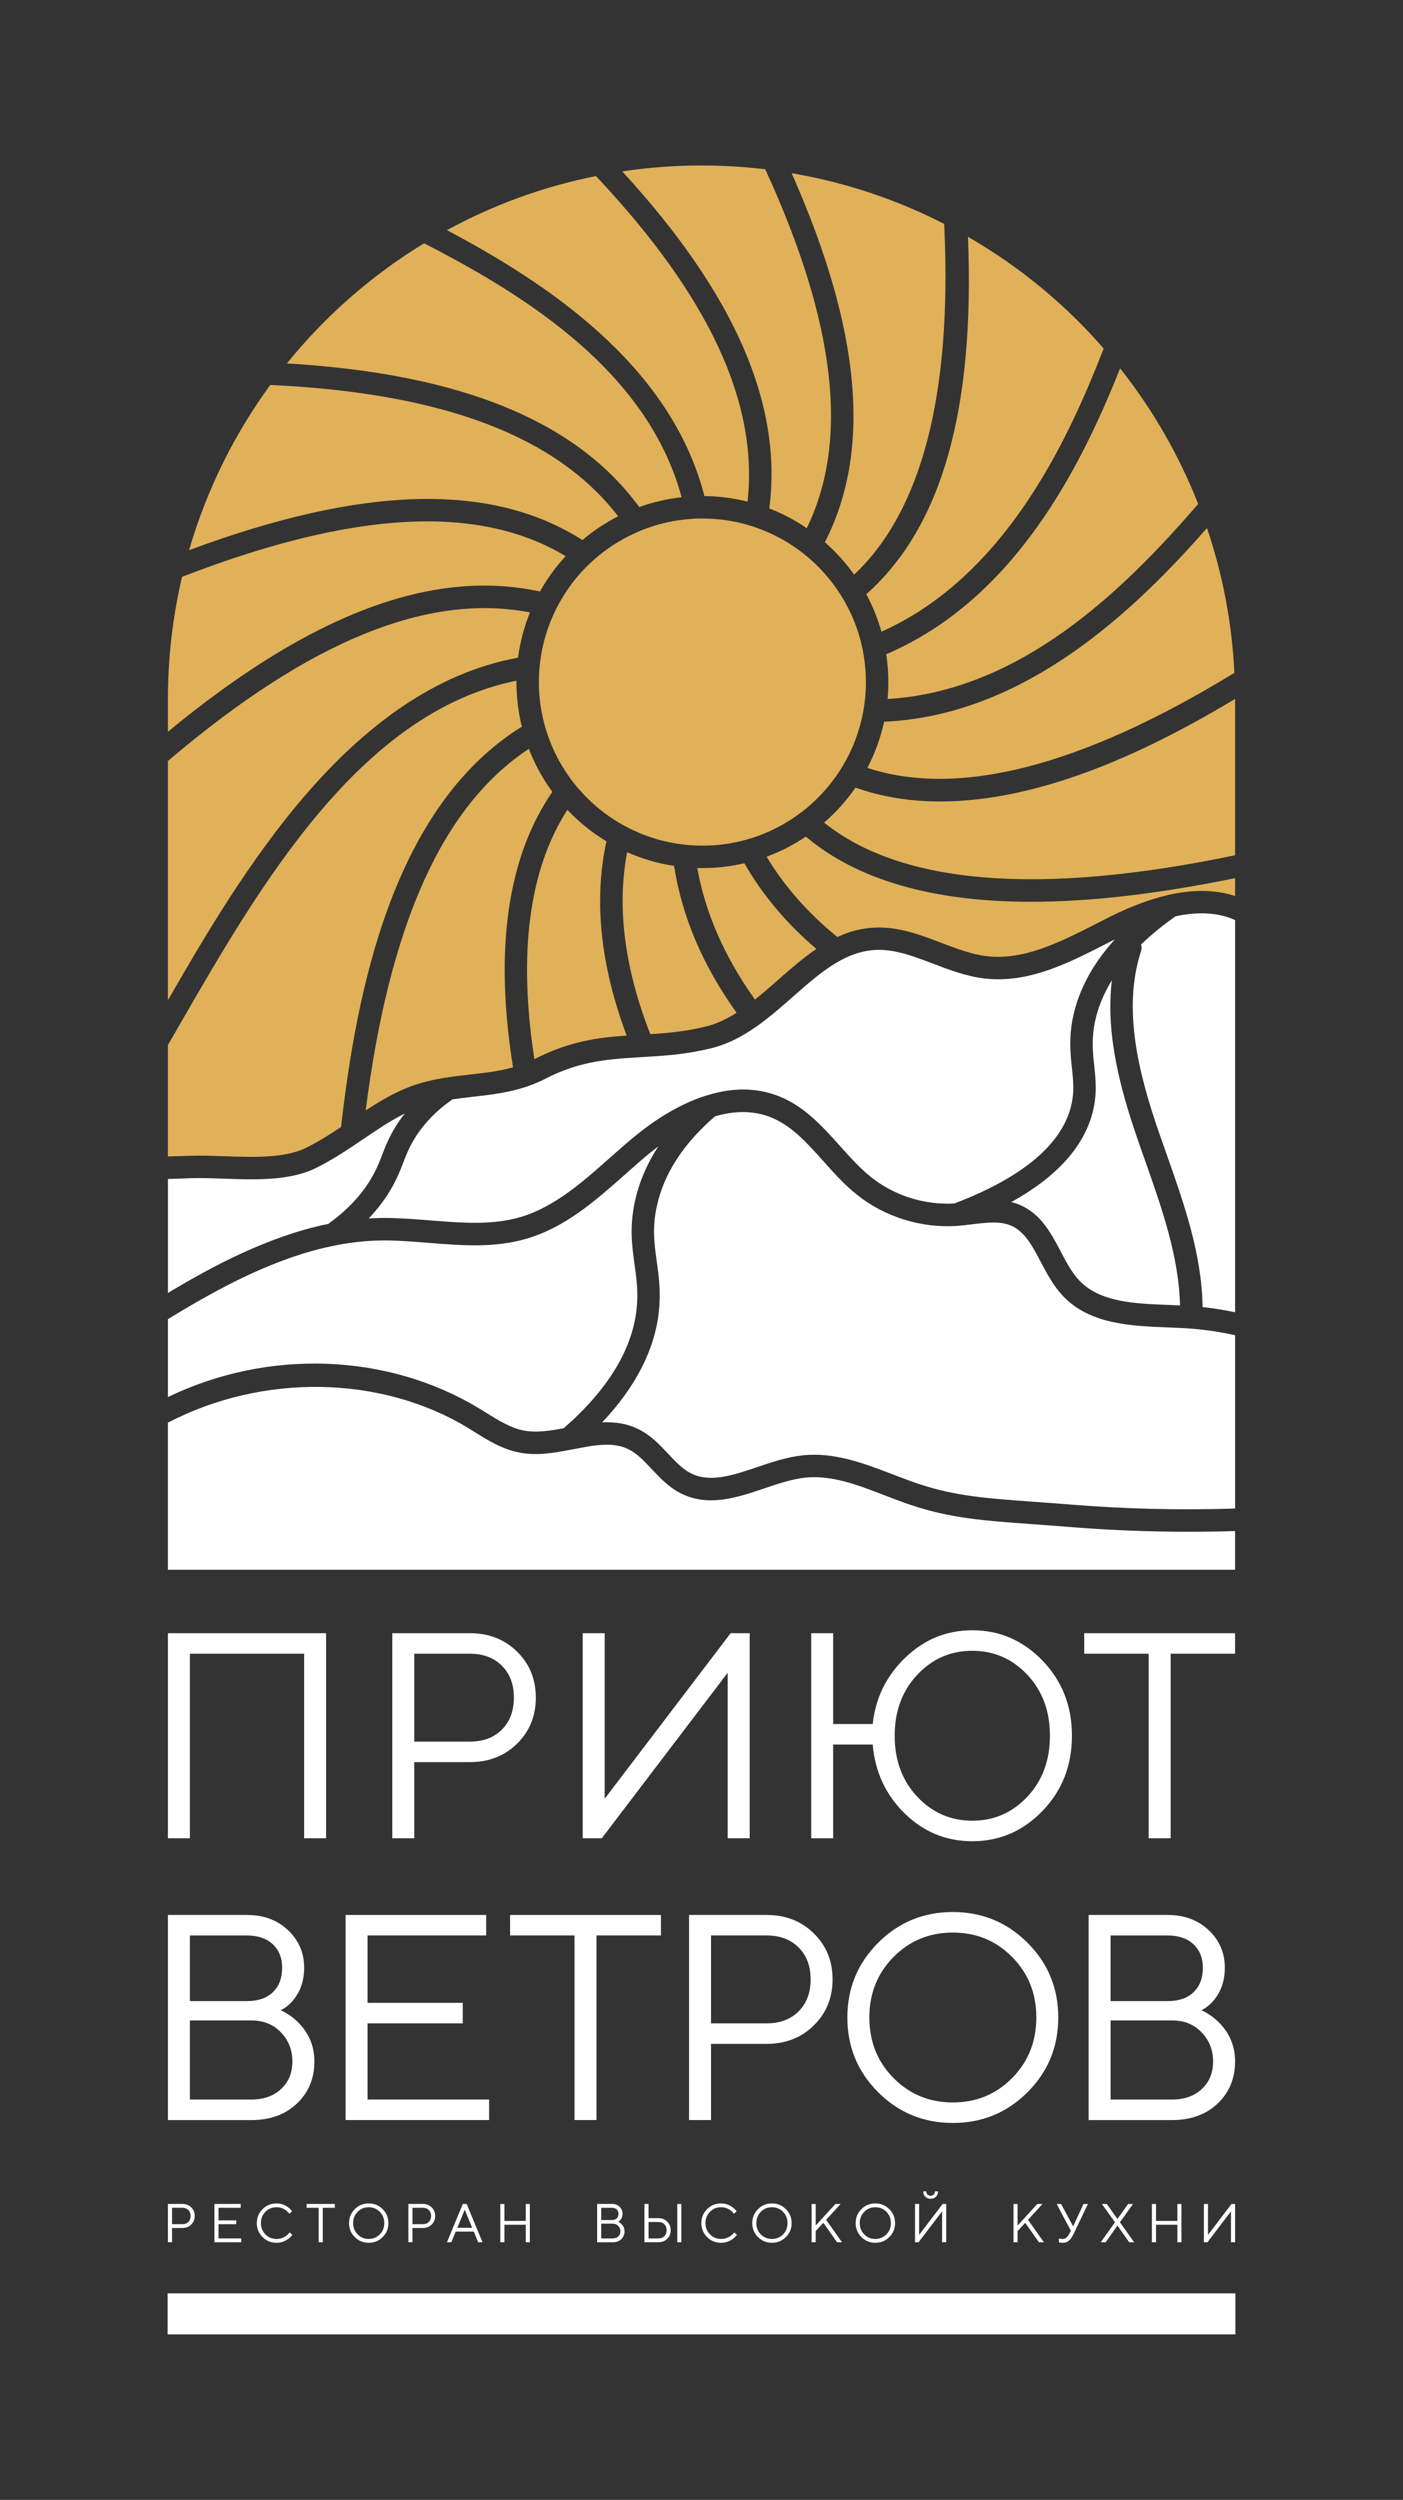 <?xml version="1.0" encoding="UTF-8"?> <svg xmlns="http://www.w3.org/2000/svg" xmlns:xlink="http://www.w3.org/1999/xlink" version="1.1" id="Слой_1" x="0px" y="0px" viewBox="0 0 661.11 1177.78" style="enable-background:new 0 0 661.11 1177.78;" xml:space="preserve"><rect x="0" y="0" width="661.11" height="1177.78" fill="#333333" stroke="none"/> <style type="text/css"> .st0{fill:#E0B159;} .st1{fill:#FFFFFF;} </style> <g> <path class="st0" d="M366.4,461.87l0.6-0.53c5.64-4.95,11.47-10.06,17.7-14.26c-14.03-11.92-25.44-25.49-33.93-40.36 c-7.21,1.68-14.76,2.42-22.21,2.24c3.87,21.39,12.77,41.69,27.18,61.98C359.37,468.04,362.94,464.91,366.4,461.87"></path> <path class="st0" d="M267.35,381.54c-18.04,27.99-23.26,67.48-15.54,117.46c0.04-0.02,0.08-0.04,0.12-0.06 c16.27-8.36,29.86-10.12,43.37-11.05c-12.38-32.97-15.6-63.75-9.54-91.5C278.97,392.27,272.78,387.29,267.35,381.54"></path> <path class="st0" d="M295.51,401.5c-4.92,25.86-1.24,54.69,10.93,85.74c7.97-0.51,16.54-1.25,26.12-3.6 c4.65-1.14,9.42-3.26,14.53-6.46c-16.02-22.51-25.67-45.17-29.46-69.22C310.06,406.82,302.63,404.64,295.51,401.5"></path> <path class="st0" d="M550,421.76c0.44-0.16,0.87-0.25,1.31-0.29l0.1-0.02c11.42-2.49,21.7-2.24,30.58,0.71v-8.43 c-36.74,7.49-68.22,11.13-96.23,11.13c-46.22,0-81.9-10.33-106.05-30.7c-5.77,3.88-11.97,7.05-18.47,9.46 c8.32,13.91,19.52,26.62,33.32,37.83c5.88-2.71,11.62-4.16,17.52-4.42c11.24-0.58,21.96,3.53,31.39,7.14 c7.48,2.85,14.37,5.48,21.47,6.32c17.48,2.1,34.76-6.7,51.46-15.2c2.28-1.16,4.52-2.3,6.77-3.44c9.42-4.71,18.45-8.1,26.84-10.08 L550,421.76z"></path> <path class="st0" d="M172.32,523.15c4.96-3.23,10.67-6.71,16.84-9.52h0c10.88-4.94,21.76-6.18,32.28-7.38 c7.07-0.8,13.77-1.55,20.31-3.39c-8.9-55.38-2.67-99.03,18.53-129.79c-4.57-6.22-8.29-13.02-11.09-20.26 C208.67,379.5,183.5,435.25,172.32,523.15"></path> <path class="st1" d="M476.54,566.33c1.54,0.39,3.02,0.9,4.47,1.55c9.59,4.29,14.25,13.1,18.75,21.61 c2.61,4.98,5.23,9.99,8.77,13.74c9.73,10.35,26.16,10.96,42.05,11.56c1.83,0.06,3.65,0.14,5.45,0.23 c-0.51-22.97-8.55-45.77-16.32-67.84l-0.48-1.35c-1.06-2.98-2.11-5.96-3.12-8.94c-7.86-22.74-15.28-49.17-12.19-75.01 c-3.9,6.34-6.57,12.86-7.95,19.47c-1.69,8.11-1.02,14.47-0.36,20.63c0.73,6.84,1.48,13.91-0.9,22.68 C510.36,540.73,497.52,554.74,476.54,566.33"></path> <path class="st0" d="M260.61,290c-2.85,6.34-4.82,13.07-5.85,20.02c-0.4,2.66-0.65,5.33-0.75,7.92c-0.05,1.13-0.08,2.27-0.08,3.41 c0,5.88,0.66,11.7,1.98,17.31c0.53,2.42,1.24,4.91,2.18,7.64c2.33,6.86,5.67,13.38,9.92,19.39c1.48,2.17,3.14,4.28,4.96,6.31 c4.95,5.68,10.68,10.58,17.06,14.59c2.23,1.44,4.57,2.74,6.98,3.89c6.68,3.33,13.74,5.62,21,6.82c2.6,0.47,5.26,0.78,7.93,0.94 c1.59,0.12,3.23,0.18,5.05,0.18c5.5,0,10.99-0.58,16.32-1.74c2.6-0.57,5.12-1.26,7.69-2.1c6.42-2.1,12.52-5.04,18.11-8.73 l0.01-0.01c2.09-1.36,4.25-2.92,6.4-4.63c5.51-4.52,10.39-9.77,14.5-15.59c1.5-2.11,2.9-4.35,4.18-6.65 c3.61-6.4,6.25-13.28,7.87-20.45c0.61-2.6,1.07-5.21,1.38-7.77c0.38-2.98,0.57-6.13,0.57-9.39c0-3.66-0.26-7.3-0.78-10.81 c-0.32-2.46-0.8-4.99-1.48-7.78c-1.53-6.11-3.77-11.96-6.68-17.41c-1.23-2.35-2.59-4.63-4.06-6.78c-3.6-5.41-7.94-10.39-12.87-14.8 c-1.9-1.7-3.97-3.35-6.13-4.91c-5.24-3.81-10.89-6.9-16.81-9.2c-2.42-0.99-4.84-1.81-7.43-2.52c-6.2-1.76-12.66-2.7-19.21-2.81 c-0.55-0.05-1.03-0.05-1.48-0.05c-2.46-0.07-4.44,0.09-6.35,0.28c-6.46,0.48-12.85,1.82-18.99,3.98c-2.57,0.87-5.03,1.87-7.32,2.98 c-5.82,2.69-11.32,6.16-16.37,10.3c-1.98,1.63-3.91,3.39-5.9,5.38c-4.62,4.67-8.64,9.96-11.95,15.72 C262.92,285.14,261.71,287.51,260.61,290"></path> <path class="st1" d="M521.17,444.69c-18.08,9.23-36.77,18.77-57.49,16.28c-8.46-1.02-16.35-4.03-23.98-6.94 c-9.4-3.58-18.18-6.91-27.11-6.48c-3.49,0.17-6.93,0.89-10.53,2.19c-2.62,0.96-5.21,2.21-7.92,3.81 c-7.02,4.16-13.58,9.94-20.52,16.06l-0.71,0.62c-3.81,3.34-7.76,6.81-11.86,9.98c-2.29,1.8-4.45,3.36-6.59,4.77 c-6.61,4.42-12.95,7.33-19.39,8.9c-10.03,2.46-18.88,3.28-26.21,3.76c-2.04,0.14-4.07,0.26-6.07,0.38l-0.68,0.04 c-0.55,0.03-1.11,0.05-1.65,0.1c-15.85,0.94-28.23,2.22-43.67,10.17c-1.49,0.77-2.85,1.4-4.14,1.91c-2.29,1-4.81,1.88-7.66,2.69 c-7.52,2.16-15.05,3-22.34,3.82l-1.06,0.13c-2.85,0.34-5.62,0.66-8.37,1.07c-7.46,5.15-13.41,11.29-17.78,18.33 c-2.67,4.31-3.99,7.74-5.39,11.37c-1.29,3.37-2.63,6.84-5.03,11.19c-2.97,5.37-6.75,10.47-11.28,15.21 c1.81-0.11,3.61-0.18,5.41-0.22c0.6-0.01,1.2-0.01,1.79-0.01c7.64,0,15.25,0.62,22.03,1.18l0.31,0.02 c14.83,1.17,28.85,2.28,42.14-1.67c15.86-4.73,29.07-16.43,41.85-27.75l0.64-0.57c3.66-3.24,7.45-6.58,11.26-9.72 c7.69-6.32,19.7-14.75,33.3-19.06l0.37-0.1c0.22-0.07,0.38-0.12,0.53-0.13c11.98-3.78,23.42-3.62,33.78,0.5 c11.96,4.77,20.36,14.14,28.49,23.2l0.42,0.47c4.54,5.05,9.24,10.28,14.38,14.39c10.97,8.75,25.29,13.25,39.29,12.41 c31.49-12.01,49.91-27.19,54.77-45.12c1.86-6.86,1.27-12.39,0.59-18.79c-0.71-6.64-1.51-14.17,0.53-23.91 c2.69-12.86,9.32-25.15,19.74-36.62c-0.89,0.45-1.77,0.9-2.66,1.35L521.17,444.69z"></path> <path class="st0" d="M331.92,233.72c6.93,0.08,13.74,0.96,20.33,2.61c5.16-46.48-18.05-96.48-70.89-152.8l-0.55-0.58 c-24.94,4.97-48.55,13.68-70.23,25.48C255.24,132.11,315.82,170.74,331.92,233.72"></path> <path class="st0" d="M274.44,254.45c5.13-4.36,10.78-8.12,16.82-11.22c-28.99-37.72-82.36-57.95-163.07-61.82l-0.84-0.04 c-16.97,23.23-30.05,49.52-38.26,77.85C171.03,228.69,231.69,227.13,274.44,254.45"></path> <path class="st0" d="M388.69,255.47c5.22,4.57,9.84,9.69,13.77,15.26c31.94-29.95,46.23-85.28,42.48-164.51l-0.03-0.73 c-22.25-11.4-46.42-19.57-71.89-23.89C405.72,155.28,410.85,212.19,388.69,255.47"></path> <path class="st0" d="M86.13,544.63l3.22-0.1c5.17-0.2,11.02,0.02,16.19,0.21c13.37,0.47,28.39,1.01,38.34-3.81 c6-2.88,11.81-6.63,16.83-9.99c7.2-62.97,23.93-150.56,85.19-188.59c-1.69-6.84-2.55-13.9-2.55-21.01v-0.64 c-73.89,14.92-121.08,96.8-159.06,162.68l-5.17,8.99v52.49C81.42,544.8,83.76,544.72,86.13,544.63"></path> <path class="st0" d="M79.98,357.81l-0.85,0.72v112.69c34.15-59.21,85.43-146.76,164.97-161.37c0.98-7.37,2.88-14.53,5.64-21.32 C201.46,279.25,145.91,301.92,79.98,357.81"></path> <path class="st0" d="M362.5,239.56c6.2,2.39,12.13,5.51,17.66,9.29c20.04-41.18,13.74-96.28-19.23-168.38l-0.33-0.72 c-9.85-1.17-19.88-1.79-30.06-1.79c-12.7,0-25.14,0.97-37.33,2.8C346.19,138.46,368.87,190.42,362.5,239.56"></path> <path class="st0" d="M408.21,279.95c2.99,5.59,5.39,11.52,7.13,17.68c57.39-25.7,87.09-88.01,104.47-132.79l0.25-0.63 c-3.75-4.33-7.67-8.55-11.73-12.61c-15.52-15.52-33.07-28.98-52.21-40.04C459.42,193.26,443.75,248.37,408.21,279.95"></path> <path class="st0" d="M301.23,238.89c6.39-2.31,13.09-3.86,19.95-4.62c-15.9-58.89-72.76-94.65-120.65-119.28l-0.69-0.36 c-24.69,15.04-46.57,34.22-64.65,56.59C217.09,176.08,271.43,198.22,301.23,238.89"></path> <path class="st0" d="M408.71,361.78c42.92,14.14,100.88-0.8,172.35-44.42l0.6-0.36c-1.15-23.75-5.6-46.65-12.92-68.22 c-33.36,37.99-85.19,88.31-152.12,91.24C414.96,347.56,412.31,354.87,408.71,361.78"></path> <path class="st0" d="M254.44,278.68c3.38-6.01,7.43-11.6,12.09-16.65c-40.78-24.61-99.67-21.52-179.92,9.42l-0.83,0.32 c-4.34,18.51-6.65,37.79-6.65,57.62v15.37C146.26,289.28,203.64,267.65,254.44,278.68"></path> <path class="st1" d="M560.04,721.66c-18.98,0-38.07-0.77-56.74-2.3c-6.26-0.5-11.94-0.92-17.19-1.29 c-22.97-1.68-38-2.78-56.37-8.84c-4.51-1.49-9.15-3.29-12.88-4.73c-12.95-4.99-25.19-9.7-37.69-8.3 c-6.25,0.71-13.05,3.01-19.05,5.04c-12.94,4.36-26.32,8.88-39.33,2.31c-5.59-2.81-9.7-7.17-13.67-11.39l-0.26-0.27 c-3.47-3.67-6.75-7.15-10.7-9.09c-7.34-3.64-16.19-1.92-25.57-0.1l-1.44,0.27c-0.08,0.04-0.31,0.08-0.51,0.08 c-8.36,1.63-16.13,2.87-24.08,1.27c-7.94-1.56-14.54-5.67-20.92-9.64c-1.17-0.74-2.33-1.46-3.48-2.16 c-40.69-24.5-95.82-25.51-140.43-2.57l-0.61,0.31v69.31h502.86v-18.24C574.98,721.54,567.6,721.66,560.04,721.66"></path> <path class="st1" d="M553.95,431.69c-6.11,4.29-11.57,8.76-16.25,13.3c0.31,1.03,0.31,2.12-0.04,3.17 c-8.98,27.55-0.78,58.59,8.43,85.32l3.69,10.48c8.14,23.1,16.56,46.98,16.89,71.85c5.07,0.54,10.21,1.37,15.32,2.44V433.48 l-0.53-0.23C573.87,429.94,564.62,429.41,553.95,431.69"></path> <path class="st1" d="M314.77,684.85c3.62,3.84,6.89,7.29,10.79,9.27c9.07,4.57,19.81,0.94,31.18-2.9 c6.86-2.32,13.95-4.72,21.24-5.53c15.05-1.68,29.07,3.71,42.62,8.91l1.44,0.55c3.63,1.39,7.38,2.81,11.04,4.03 c17.14,5.68,31.69,6.74,53.72,8.34c5.36,0.37,11.08,0.8,17.38,1.3c25.53,2.1,51.69,2.74,77.76,1.9l0.05,0v-81.65l-0.29-0.06 c-5.6-1.25-11.36-2.18-17.14-2.75c-2.04-0.21-4.11-0.39-6.17-0.5l-0.97-0.05c-1.6-0.09-3.24-0.15-4.9-0.22l-2.35-0.1 c-17.26-0.68-36.68-1.43-49.36-14.87c-4.42-4.72-7.43-10.4-10.34-15.9c-3.85-7.33-7.46-14.22-13.81-17.09 c-5.2-2.34-11.6-1.57-18.36-0.75c-2.26,0.28-4.42,0.55-6.56,0.71c-0.24,0.05-0.56,0.08-0.92,0.08 c-16.75,1.12-33.89-4.22-46.98-14.67c-6.1-4.86-11.33-10.74-15.95-15.94c-7.68-8.58-14.95-16.68-24.67-20.56 c-7.83-3.13-16.68-3.28-26.31-0.44c-15.01,12.93-24.27,27.32-27.5,42.75c-2.1,10.03-1.05,17.57,0.06,25.55 c0.99,7.09,2,14.42,0.99,23.73c-1.95,17.93-10.94,35.46-26.71,52.15c6.71-0.3,12.19,0.74,17.09,3.19 C306.63,676.17,310.96,680.78,314.77,684.85"></path> <path class="st1" d="M225.61,663.45c1.23,0.75,2.42,1.49,3.61,2.23c5.86,3.63,11.4,7.06,17.43,8.26c5.95,1.18,12.36,0.2,18.96-1.05 c20.7-18.05,32.26-36.92,34.35-56.06c0.87-7.99-0.01-14.37-0.95-21.1c-1.19-8.57-2.41-17.39,0.06-29.21 c1.92-9.17,5.66-18.03,11.15-26.43c-1.45,1.09-2.89,2.22-4.33,3.4c-3.81,3.14-7.67,6.56-11.62,10.07 c-13.65,12.08-27.77,24.57-45.84,29.94c-15.24,4.56-31,3.3-46.23,2.07l-0.95-0.08c-7.25-0.58-14.73-1.18-21.93-1.06 c-35.77,0.57-70.37,18.84-99.5,36.64l-0.69,0.42v36.71C126.31,635.42,182.37,637.41,225.61,663.45"></path> <path class="st0" d="M417.61,308.23c0.66,4.34,0.99,8.75,0.99,13.12c0,2.58-0.12,5.26-0.36,7.98 c62.49-3.77,110.76-50.75,145.91-91.38l0.44-0.51c-9.1-23.18-21.56-44.68-36.78-63.9C509.66,219.12,478.56,282.16,417.61,308.23"></path> <path class="st0" d="M581.98,329.29c-14.79,8.89-29.21,16.68-42.87,23.13c-53.66,25.31-99.81,31.59-135.99,18.64 c-4.22,6.11-9.19,11.65-14.81,16.5c36.61,29.32,101.67,34.51,193.4,15.44l0.27-0.06v-73.55 C581.99,329.35,581.98,329.32,581.98,329.29"></path> <path class="st1" d="M154.85,576.58c0.23-0.25,0.47-0.47,0.73-0.66c8.78-6.39,15.56-13.85,20.17-22.18 c2.05-3.71,3.2-6.71,4.42-9.87c1.51-3.93,3.08-8,6.28-13.15c1.29-2.08,2.72-4.12,4.29-6.1c-6.83,3.41-13.17,7.71-19.84,12.24 l-0.72,0.48c-2.8,1.91-5.67,3.82-8.59,5.68c-4.95,3.16-9.11,5.53-13.09,7.45c-9.49,4.57-21.19,5.15-30.32,5.15 c-4.53,0-9.05-0.17-13.03-0.32l-0.52-0.02c-5.36-0.18-10.42-0.35-14.9-0.19l-4.29,0.17c-2.11,0.08-4.2,0.16-6.28,0.2h-0.02v53.69 C99.45,596.94,126.25,582.39,154.85,576.58"></path> <polygon class="st1" points="79.13,866.08 79.13,769.46 153.66,769.46 153.66,866.08 143.31,866.08 143.31,779.12 89.47,779.12 89.47,866.08 "></polygon> <g> <path class="st1" d="M195.21,820.53h26.23c6.26,0,11.27-1.88,15.05-5.66c3.77-3.77,5.66-8.79,5.66-15.05 c0-6.26-1.88-11.27-5.66-15.04c-3.78-3.77-8.79-5.66-15.05-5.66h-26.23V820.53z M184.86,866.08v-96.62h36.58 c8.93,0,16.33,2.9,22.22,8.69c5.89,5.8,8.83,13.03,8.83,21.67c0,8.65-2.95,15.87-8.83,21.67c-5.89,5.8-13.3,8.7-22.22,8.7h-26.23 v35.89H184.86z"></path> </g> <polygon class="st1" points="274.58,866.08 274.58,769.46 284.93,769.46 284.93,847.45 344.28,769.46 353.26,769.46 353.26,866.08 342.9,866.08 342.9,788.09 283.55,866.08 "></polygon> <g> <path class="st1" d="M432.21,846.48c7.08,7.54,15.74,11.32,25.95,11.32c10.21,0,18.86-3.77,25.95-11.32 c7.08-7.54,10.63-17.12,10.63-28.71c0-11.59-3.54-21.16-10.63-28.71c-7.09-7.54-15.74-11.32-25.95-11.32 c-10.21,0-18.87,3.77-25.95,11.32c-7.08,7.55-10.63,17.12-10.63,28.71C421.59,829.36,425.13,838.94,432.21,846.48 M382.25,866.08 v-96.62h10.35v42.79h18.64c1.29-12.24,6.4-22.66,15.32-31.26c8.93-8.61,19.47-12.91,31.61-12.91c12.88,0,23.92,4.79,33.13,14.35 c9.2,9.57,13.81,21.35,13.81,35.34c0,13.99-4.6,25.77-13.81,35.34c-9.2,9.57-20.25,14.35-33.13,14.35 c-12.33,0-22.96-4.37-31.89-13.11c-8.93-8.74-13.94-19.55-15.05-32.44h-18.64v44.17H382.25z"></path> </g> <polygon class="st1" points="541.26,866.08 541.26,779.12 510.9,779.12 510.9,769.46 581.98,769.46 581.98,779.12 551.62,779.12 551.62,866.08 "></polygon> <g> <path class="st1" d="M89.47,989.16h28.99c5.79,0,10.46-1.66,14.01-4.97c3.54-3.31,5.31-7.64,5.31-12.98 c0-5.33-1.79-9.89-5.38-13.66c-3.59-3.77-8.24-5.66-13.94-5.66H89.47V989.16z M89.47,942.78h26.92c5.25,0,9.32-1.4,12.21-4.21 c2.9-2.8,4.35-6.65,4.35-11.52c0-4.6-1.47-8.28-4.42-11.04c-2.95-2.76-6.99-4.14-12.15-4.14H89.47V942.78z M79.13,998.82V902.2 h37.27c7.82,0,14.26,2.39,19.32,7.18c5.06,4.78,7.59,10.68,7.59,17.67c0,6.26-1.84,11.51-5.52,15.74 c-1.84,2.03-3.68,3.45-5.52,4.28c2.95,1.38,5.57,3.18,7.87,5.39c5.33,5.15,8,11.41,8,18.77c0,8.01-2.74,14.61-8.21,19.81 c-5.48,5.2-12.63,7.8-21.47,7.8H79.13z"></path> </g> <polygon class="st1" points="162.84,998.82 162.84,902.2 229.09,902.2 229.09,911.86 173.19,911.86 173.19,943.61 218.05,943.61 218.05,953.27 173.19,953.27 173.19,989.16 230.47,989.16 230.47,998.82 "></polygon> <polygon class="st1" points="270.72,998.82 270.72,911.86 240.35,911.86 240.35,902.2 311.44,902.2 311.44,911.86 281.07,911.86 281.07,998.82 "></polygon> <g> <path class="st1" d="M335.04,953.27h26.23c6.26,0,11.27-1.88,15.05-5.66c3.77-3.77,5.66-8.79,5.66-15.05 c0-6.26-1.88-11.27-5.66-15.04c-3.78-3.77-8.79-5.66-15.05-5.66h-26.23V953.27z M324.69,998.82V902.2h36.58 c8.93,0,16.33,2.9,22.22,8.69c5.89,5.8,8.83,13.03,8.83,21.67c0,8.65-2.95,15.87-8.83,21.67c-5.89,5.8-13.3,8.7-22.22,8.7h-26.23 v35.89H324.69z"></path> <path class="st1" d="M421.03,979.02c7.59,7.68,16.91,11.52,27.96,11.52c11.04,0,20.36-3.84,27.95-11.52 c7.59-7.68,11.39-17.19,11.39-28.51c0-11.32-3.79-20.82-11.39-28.5c-7.59-7.68-16.91-11.52-27.95-11.52 c-11.04,0-20.36,3.84-27.96,11.52c-7.59,7.69-11.38,17.19-11.38,28.5C409.65,961.83,413.44,971.34,421.03,979.02 M413.78,985.71 c-9.66-9.66-14.49-21.4-14.49-35.2c0-13.8,4.83-25.53,14.49-35.2c9.66-9.66,21.4-14.49,35.2-14.49c13.8,0,25.53,4.83,35.2,14.49 c9.66,9.66,14.49,21.4,14.49,35.2c0,13.81-4.83,25.54-14.49,35.2c-9.66,9.66-21.4,14.49-35.2,14.49 C435.18,1000.2,423.45,995.37,413.78,985.71"></path> <path class="st1" d="M523.32,989.16h28.99c5.79,0,10.46-1.66,14.01-4.97c3.54-3.31,5.31-7.64,5.31-12.98 c0-5.33-1.79-9.89-5.38-13.66c-3.59-3.77-8.24-5.66-13.94-5.66h-28.99V989.16z M523.32,942.78h26.92c5.25,0,9.32-1.4,12.21-4.21 c2.9-2.8,4.35-6.65,4.35-11.52c0-4.6-1.47-8.28-4.42-11.04c-2.95-2.76-6.99-4.14-12.15-4.14h-26.92V942.78z M512.97,998.82V902.2 h37.27c7.82,0,14.26,2.39,19.32,7.18c5.06,4.78,7.59,10.68,7.59,17.67c0,6.26-1.84,11.51-5.52,15.74 c-1.84,2.03-3.68,3.45-5.52,4.28c2.95,1.38,5.57,3.18,7.87,5.39c5.33,5.15,8,11.41,8,18.77c0,8.01-2.74,14.61-8.21,19.81 c-5.48,5.2-12.63,7.8-21.47,7.8H512.97z"></path> </g> <rect x="78.99" y="1080.48" class="st1" width="503.14" height="19.33"></rect> <g> <path class="st1" d="M81.06,1047.89h4.9c1.17,0,2.1-0.35,2.81-1.06c0.7-0.7,1.06-1.64,1.06-2.81c0-1.17-0.35-2.1-1.06-2.81 c-0.7-0.7-1.64-1.06-2.81-1.06h-4.9V1047.89z M79.13,1056.4v-18.05h6.83c1.67,0,3.05,0.54,4.15,1.62c1.1,1.08,1.65,2.43,1.65,4.04 c0,1.62-0.55,2.97-1.65,4.05c-1.1,1.08-2.48,1.62-4.15,1.62h-4.9v6.7H79.13z"></path> </g> <polygon class="st1" points="101.04,1056.4 101.04,1038.36 113.42,1038.36 113.42,1040.16 102.97,1040.16 102.97,1046.09 111.35,1046.09 111.35,1047.89 102.97,1047.89 102.97,1054.6 113.67,1054.6 113.67,1056.4 "></polygon> <g> <path class="st1" d="M136.49,1051.76l1.29,1.16c-0.6,0.76-1.24,1.39-1.91,1.88c-1.69,1.24-3.54,1.86-5.57,1.86 c-2.58,0-4.77-0.9-6.58-2.71c-1.81-1.8-2.71-4-2.71-6.57s0.9-4.77,2.71-6.57c1.8-1.8,3.99-2.71,6.58-2.71 c2.01,0,3.85,0.63,5.51,1.88c0.72,0.55,1.33,1.17,1.83,1.85l-1.29,1.16c-0.43-0.6-0.93-1.11-1.5-1.54 c-1.29-1.03-2.81-1.55-4.56-1.55c-2.07,0-3.81,0.72-5.23,2.15c-1.41,1.43-2.12,3.21-2.12,5.32s0.71,3.89,2.12,5.32 c1.42,1.44,3.16,2.15,5.23,2.15c1.77,0,3.31-0.51,4.64-1.54C135.53,1052.86,136.04,1052.35,136.49,1051.76"></path> </g> <polygon class="st1" points="150.16,1056.4 150.16,1040.16 144.48,1040.16 144.48,1038.36 157.76,1038.36 157.76,1040.16 152.09,1040.16 152.09,1056.4 "></polygon> <g> <path class="st1" d="M168.52,1052.7c1.42,1.44,3.16,2.15,5.22,2.15c2.06,0,3.8-0.72,5.22-2.15c1.41-1.43,2.12-3.21,2.12-5.32 s-0.71-3.89-2.12-5.33c-1.42-1.43-3.16-2.15-5.22-2.15c-2.07,0-3.81,0.72-5.22,2.15c-1.42,1.44-2.13,3.21-2.13,5.33 S167.11,1051.27,168.52,1052.7 M167.17,1053.95c-1.8-1.8-2.7-4-2.7-6.57c0-2.58,0.9-4.77,2.7-6.57c1.81-1.81,4-2.71,6.58-2.71 c2.58,0,4.77,0.9,6.57,2.71c1.81,1.8,2.71,3.99,2.71,6.57c0,2.58-0.9,4.77-2.71,6.57c-1.8,1.8-4,2.71-6.57,2.71 C171.16,1056.66,168.97,1055.76,167.17,1053.95"></path> <path class="st1" d="M194.37,1047.89h4.9c1.17,0,2.1-0.35,2.81-1.06c0.7-0.7,1.06-1.64,1.06-2.81c0-1.17-0.35-2.1-1.06-2.81 c-0.7-0.7-1.64-1.06-2.81-1.06h-4.9V1047.89z M192.43,1056.4v-18.05h6.83c1.67,0,3.05,0.54,4.15,1.62 c1.1,1.08,1.65,2.43,1.65,4.04c0,1.62-0.55,2.97-1.65,4.05c-1.1,1.08-2.48,1.62-4.15,1.62h-4.9v6.7H192.43z"></path> </g> <path class="st1" d="M215.51,1049.57h6.96l-3.48-8.51L215.51,1049.57z M210.61,1056.4l7.48-18.05h1.8l7.48,18.05h-2.06l-2.06-5.03 h-8.51l-2.06,5.03H210.61z"></path> <polygon class="st1" points="235.74,1056.4 235.74,1038.36 237.68,1038.36 237.68,1046.35 247.74,1046.35 247.74,1038.36 249.67,1038.36 249.67,1056.4 247.74,1056.4 247.74,1048.15 237.68,1048.15 237.68,1056.4 "></polygon> <g> <path class="st1" d="M283.31,1054.6h5.42c1.08,0,1.96-0.31,2.62-0.93c0.66-0.62,0.99-1.43,0.99-2.42s-0.33-1.85-1.01-2.55 c-0.67-0.7-1.54-1.06-2.61-1.06h-5.42V1054.6z M283.31,1045.94h5.03c0.98,0,1.74-0.26,2.28-0.79c0.54-0.52,0.81-1.24,0.81-2.15 c0-0.86-0.28-1.55-0.83-2.06c-0.55-0.51-1.31-0.77-2.27-0.77h-5.03V1045.94z M281.38,1056.4v-18.05h6.96 c1.46,0,2.66,0.44,3.61,1.34c0.94,0.89,1.42,1.99,1.42,3.3c0,1.17-0.35,2.15-1.03,2.94c-0.34,0.38-0.69,0.64-1.03,0.8 c0.55,0.26,1.04,0.59,1.47,1.01c1,0.96,1.5,2.13,1.5,3.51c0,1.5-0.51,2.73-1.53,3.7c-1.02,0.97-2.36,1.46-4.01,1.46H281.38z"></path> <path class="st1" d="M319.14,1038.36h1.93v18.05h-1.93V1038.36z M305.61,1054.6h4.64c1.17,0,2.1-0.35,2.81-1.06 c0.7-0.7,1.06-1.64,1.06-2.81c0-1.17-0.35-2.11-1.06-2.81c-0.7-0.7-1.64-1.06-2.81-1.06h-4.64V1054.6z M303.67,1056.4v-18.05h1.93 v6.7h4.64c1.67,0,3.05,0.54,4.15,1.62c1.1,1.08,1.65,2.43,1.65,4.05s-0.55,2.96-1.65,4.05c-1.1,1.08-2.48,1.62-4.15,1.62H303.67z"></path> <path class="st1" d="M345.96,1051.76l1.29,1.16c-0.6,0.76-1.23,1.39-1.91,1.88c-1.69,1.24-3.54,1.86-5.57,1.86 c-2.58,0-4.77-0.9-6.58-2.71c-1.81-1.8-2.71-4-2.71-6.57s0.9-4.77,2.71-6.57c1.8-1.8,4-2.71,6.58-2.71c2.01,0,3.85,0.63,5.52,1.88 c0.72,0.55,1.33,1.17,1.83,1.85l-1.29,1.16c-0.43-0.6-0.93-1.11-1.5-1.54c-1.29-1.03-2.81-1.55-4.56-1.55 c-2.07,0-3.81,0.72-5.23,2.15c-1.41,1.43-2.12,3.21-2.12,5.32s0.71,3.89,2.12,5.32c1.42,1.44,3.16,2.15,5.23,2.15 c1.77,0,3.31-0.51,4.64-1.54C345,1052.86,345.51,1052.35,345.96,1051.76"></path> <path class="st1" d="M358.53,1052.7c1.42,1.44,3.16,2.15,5.22,2.15c2.06,0,3.8-0.72,5.22-2.15c1.41-1.43,2.12-3.21,2.12-5.32 s-0.71-3.89-2.12-5.33c-1.42-1.43-3.16-2.15-5.22-2.15c-2.07,0-3.81,0.72-5.22,2.15c-1.42,1.44-2.13,3.21-2.13,5.33 S357.11,1051.27,358.53,1052.7 M357.17,1053.95c-1.81-1.8-2.7-4-2.7-6.57c0-2.58,0.9-4.77,2.7-6.57c1.8-1.81,4-2.71,6.58-2.71 c2.58,0,4.77,0.9,6.57,2.71c1.81,1.8,2.71,3.99,2.71,6.57c0,2.58-0.9,4.77-2.71,6.57c-1.8,1.8-4,2.71-6.57,2.71 C361.17,1056.66,358.98,1055.76,357.17,1053.95"></path> </g> <polygon class="st1" points="382.44,1056.4 382.44,1038.36 384.37,1038.36 384.37,1048.54 393.66,1038.36 396.1,1038.36 389.27,1045.83 396.75,1056.4 394.43,1056.4 387.98,1047.25 384.37,1051.12 384.37,1056.4 "></polygon> <g> <path class="st1" d="M407.25,1052.7c1.42,1.44,3.16,2.15,5.22,2.15c2.06,0,3.8-0.72,5.22-2.15c1.41-1.43,2.12-3.21,2.12-5.32 s-0.71-3.89-2.12-5.33c-1.42-1.43-3.16-2.15-5.22-2.15c-2.07,0-3.81,0.72-5.22,2.15c-1.42,1.44-2.13,3.21-2.13,5.33 S405.84,1051.27,407.25,1052.7 M405.9,1053.95c-1.8-1.8-2.7-4-2.7-6.57c0-2.58,0.9-4.77,2.7-6.57c1.81-1.81,4-2.71,6.58-2.71 c2.58,0,4.77,0.9,6.57,2.71c1.81,1.8,2.71,3.99,2.71,6.57c0,2.58-0.9,4.77-2.71,6.57c-1.8,1.8-4,2.71-6.57,2.71 C409.9,1056.66,407.71,1055.76,405.9,1053.95"></path> <path class="st1" d="M435.03,1032.43h1.42c0,0.58,0.2,1.07,0.6,1.47c0.39,0.39,0.88,0.59,1.47,0.59c0.58,0,1.07-0.2,1.47-0.59 c0.39-0.4,0.59-0.89,0.59-1.47H442c0,1.03-0.32,1.87-0.97,2.51c-0.64,0.65-1.48,0.97-2.51,0.97c-1.03,0-1.87-0.32-2.51-0.97 C435.36,1034.29,435.03,1033.46,435.03,1032.43 M431.17,1056.4v-18.05h1.93v14.56l11.09-14.56h1.68v18.05h-1.94v-14.57 l-11.09,14.57H431.17z"></path> </g> <polygon class="st1" points="477.57,1056.4 477.57,1038.36 479.5,1038.36 479.5,1048.54 488.78,1038.36 491.23,1038.36 484.4,1045.83 491.88,1056.4 489.56,1056.4 483.11,1047.25 479.5,1051.12 479.5,1056.4 "></polygon> <g> <path class="st1" d="M498.97,1056.4v-1.8c0.17,0.07,0.32,0.11,0.44,0.13c0.34,0.09,0.71,0.13,1.11,0.13c0.79,0,1.42-0.19,1.9-0.57 c0.48-0.38,0.96-1.01,1.44-1.88l0.77-1.42c-0.5-0.94-1.21-2.27-2.13-3.98s-1.75-3.26-2.48-4.67c-0.74-1.4-1.44-2.73-2.09-3.98H500 l5.67,10.57l4.9-10.57h2.06l-6.71,14.05c-0.75,1.55-1.51,2.64-2.28,3.29c-0.76,0.65-1.76,0.97-3,0.97c-0.42,0-0.81-0.04-1.19-0.13 C499.29,1056.51,499.12,1056.47,498.97,1056.4"></path> </g> <polygon class="st1" points="518.69,1056.4 525.39,1046.99 519.21,1038.36 521.53,1038.36 526.55,1045.44 531.58,1038.36 533.9,1038.36 527.71,1046.99 534.42,1056.4 532.09,1056.4 526.55,1048.54 521.01,1056.4 "></polygon> <polygon class="st1" points="542.79,1056.4 542.79,1038.36 544.73,1038.36 544.73,1046.35 554.79,1046.35 554.79,1038.36 556.71,1038.36 556.71,1056.4 554.79,1056.4 554.79,1048.15 544.73,1048.15 544.73,1056.4 "></polygon> <polygon class="st1" points="567.29,1056.4 567.29,1038.36 569.22,1038.36 569.22,1052.92 580.31,1038.36 581.99,1038.36 581.99,1056.4 580.05,1056.4 580.05,1041.83 568.96,1056.4 "></polygon> </g> </svg> 